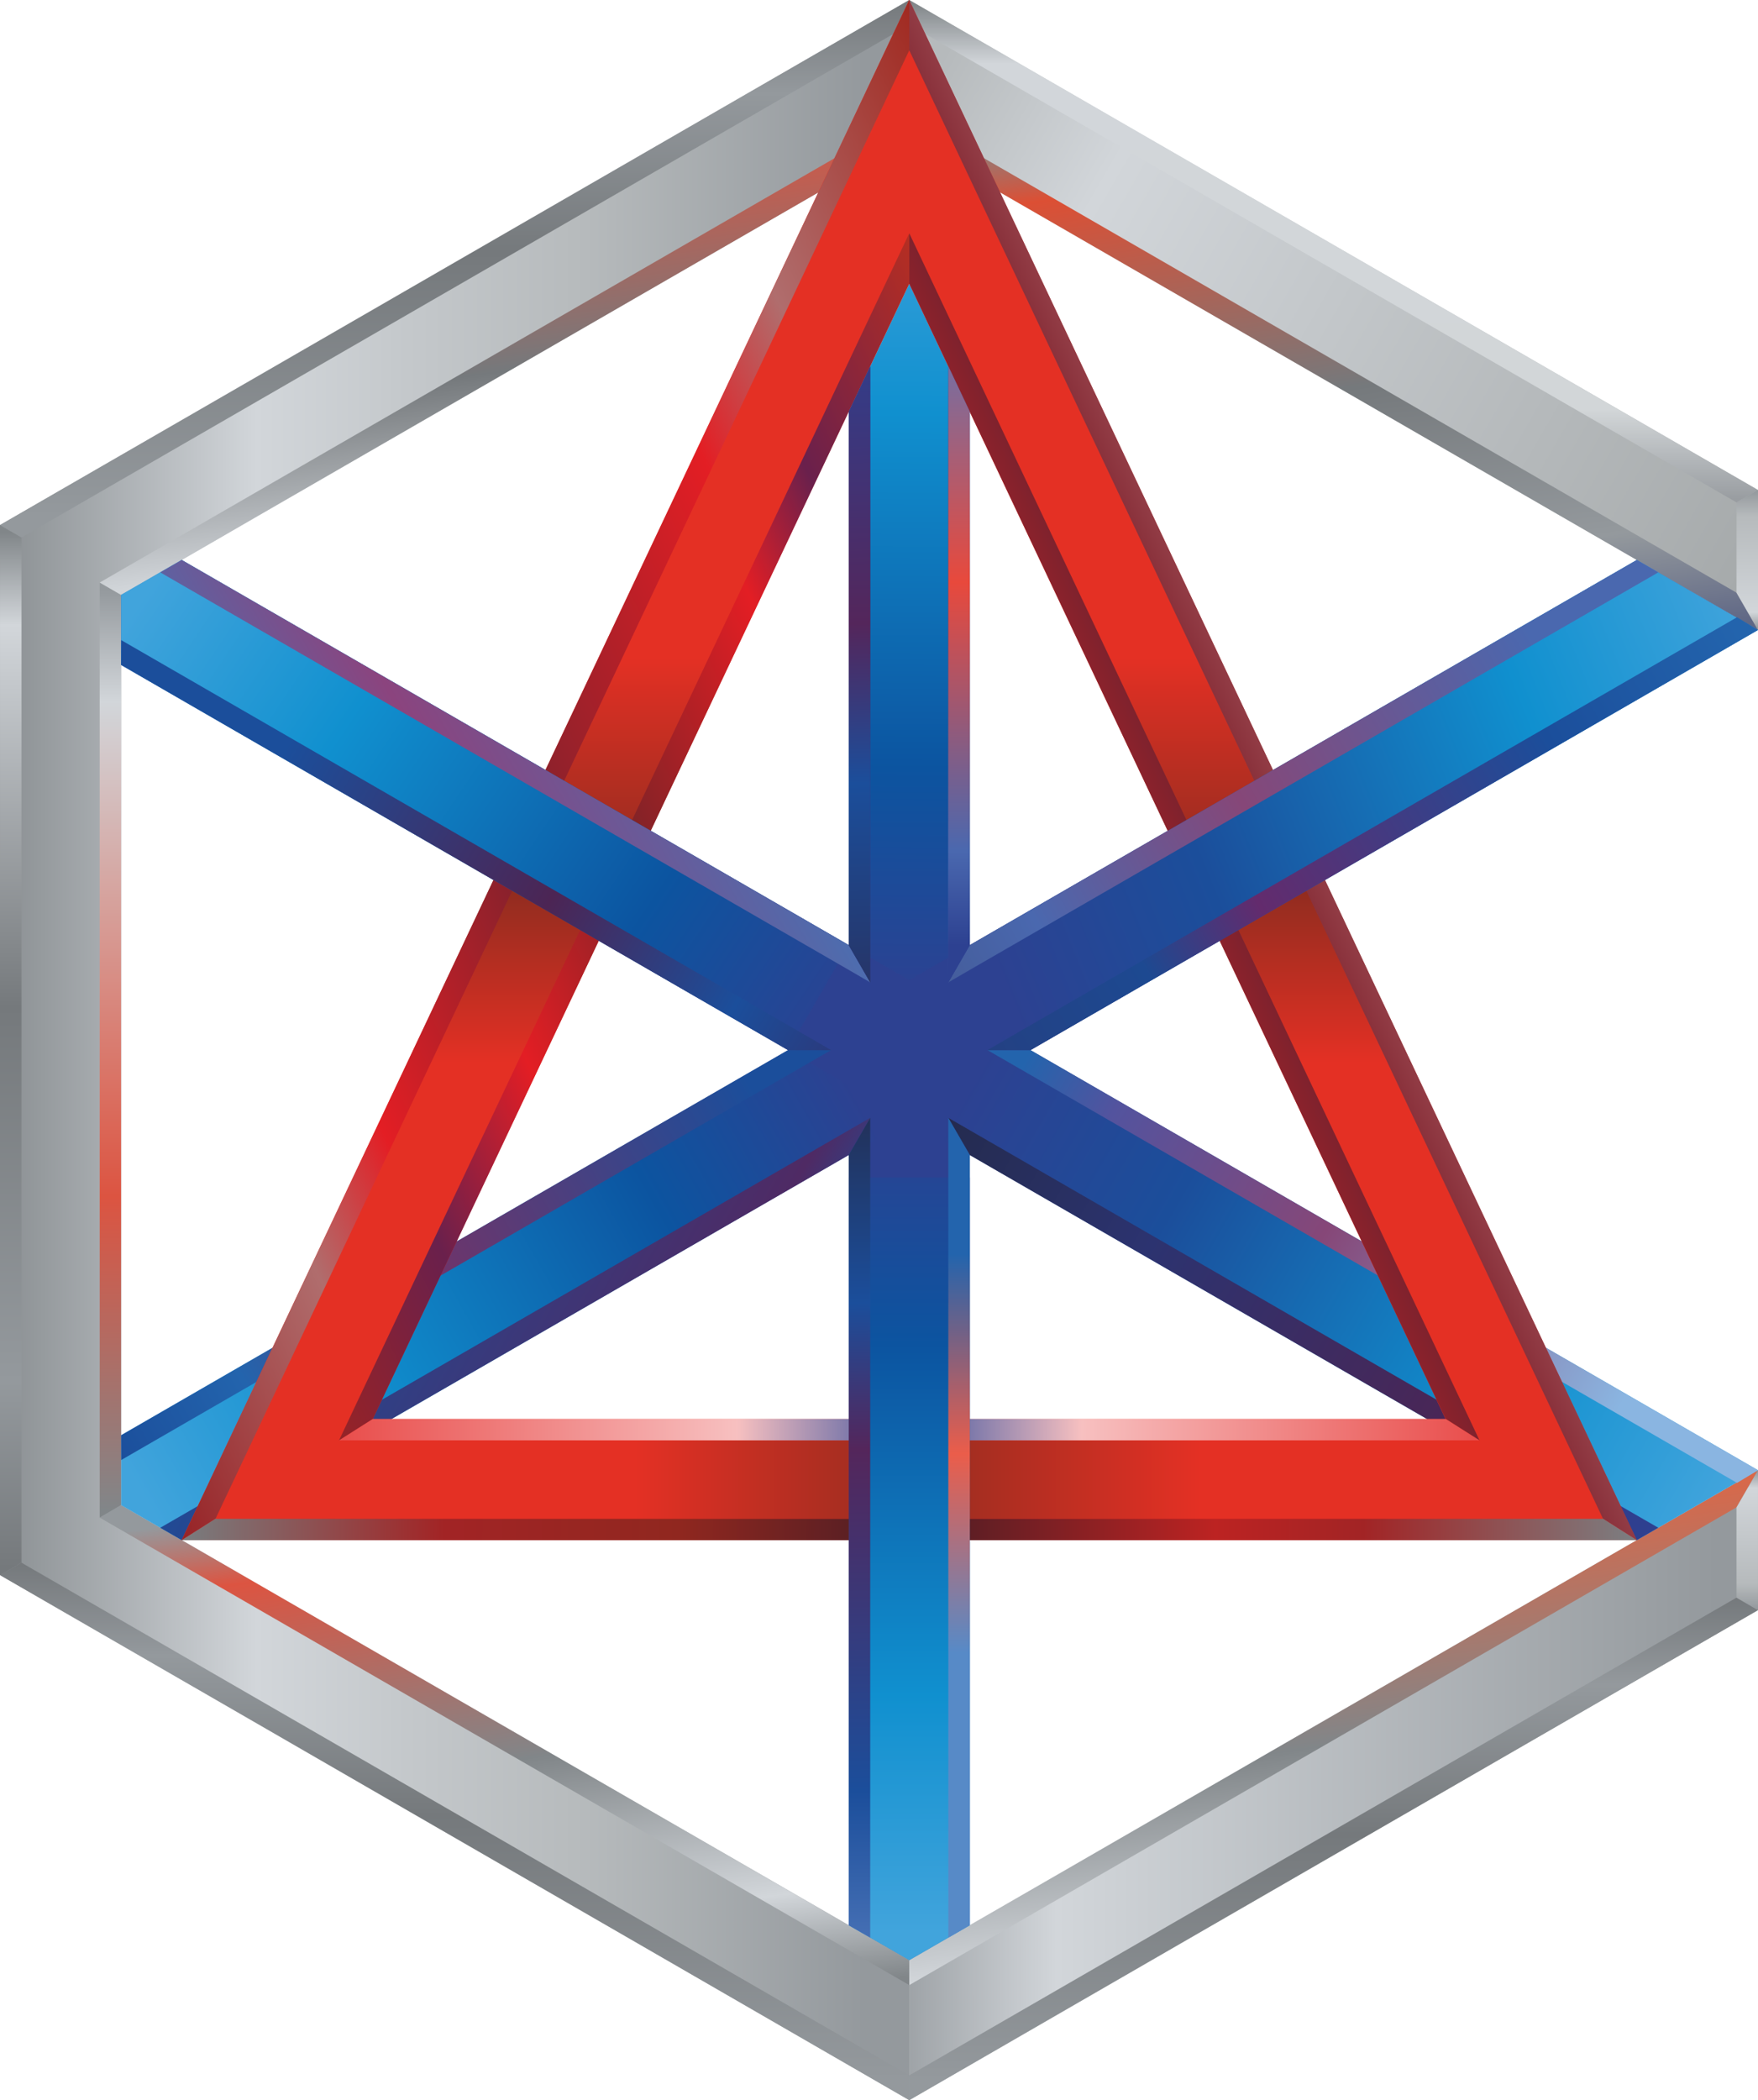 <?xml version="1.0" encoding="UTF-8"?> <svg xmlns="http://www.w3.org/2000/svg" xmlns:xlink="http://www.w3.org/1999/xlink" xmlns:xodm="http://www.corel.com/coreldraw/odm/2003" xml:space="preserve" width="34.368mm" height="41.052mm" version="1.1" style="shape-rendering:geometricPrecision; text-rendering:geometricPrecision; image-rendering:optimizeQuality; fill-rule:evenodd; clip-rule:evenodd" viewBox="0 0 166.12 198.43"> <defs> <style type="text/css"> .fil43 {fill:#1D3564} .fil9 {fill:url(#id2)} .fil15 {fill:url(#id3)} .fil8 {fill:url(#id4)} .fil29 {fill:url(#id5)} .fil26 {fill:url(#id6)} .fil33 {fill:url(#id7)} .fil18 {fill:url(#id8)} .fil35 {fill:url(#id9)} .fil23 {fill:url(#id10)} .fil21 {fill:url(#id11)} .fil17 {fill:url(#id12)} .fil37 {fill:url(#id13)} .fil28 {fill:url(#id14)} .fil25 {fill:url(#id15)} .fil27 {fill:url(#id16)} .fil22 {fill:url(#id17)} .fil24 {fill:url(#id18)} .fil36 {fill:url(#id19)} .fil31 {fill:url(#id20)} .fil0 {fill:url(#id21)} .fil13 {fill:url(#id22)} .fil32 {fill:url(#id23)} .fil1 {fill:url(#id24)} .fil40 {fill:url(#id25)} .fil39 {fill:url(#id26)} .fil30 {fill:url(#id27)} .fil14 {fill:url(#id28)} .fil41 {fill:url(#id29)} .fil38 {fill:url(#id30)} .fil16 {fill:url(#id31)} .fil20 {fill:url(#id32)} .fil5 {fill:url(#id33)} .fil7 {fill:url(#id34)} .fil10 {fill:url(#id35)} .fil3 {fill:url(#id36)} .fil34 {fill:url(#id37)} .fil42 {fill:url(#id38)} .fil2 {fill:url(#id39)} .fil6 {fill:url(#id40)} .fil12 {fill:url(#id41)} .fil11 {fill:url(#id42)} .fil19 {fill:url(#id43)} .fil4 {fill:url(#id44)} </style> <mask id="id0"> <radialGradient id="id1" gradientUnits="userSpaceOnUse" cx="61.64" cy="73.31" r="0" fx="61.64" fy="73.31"> <stop offset="0" style="stop-opacity:1; stop-color:white"></stop> <stop offset="1" style="stop-opacity:0; stop-color:white"></stop> </radialGradient> <rect style="fill:url(#id1)" x="61.64" y="73.31" width="48.56" height="51.81"></rect> </mask> <linearGradient id="id2" gradientUnits="userSpaceOnUse" x1="126.02" y1="47.15" x2="126.02" y2="0.32"> <stop offset="0" style="stop-opacity:1; stop-color:#999DA1"></stop> <stop offset="0.18" style="stop-opacity:1; stop-color:#D2D6D8"></stop> <stop offset="0.878" style="stop-opacity:1; stop-color:#D2D6DA"></stop> <stop offset="1" style="stop-opacity:1; stop-color:#818689"></stop> </linearGradient> <linearGradient id="id3" gradientUnits="userSpaceOnUse" x1="156.7" y1="144.35" x2="89.61" y2="105.62"> <stop offset="0" style="stop-opacity:1; stop-color:#2D4190"></stop> <stop offset="0.071" style="stop-opacity:1; stop-color:#323C8D"></stop> <stop offset="0.259" style="stop-opacity:1; stop-color:#4C2554"></stop> <stop offset="0.71" style="stop-opacity:1; stop-color:#2C3370"></stop> <stop offset="1" style="stop-opacity:1; stop-color:#242B4F"></stop> </linearGradient> <linearGradient id="id4" gradientUnits="userSpaceOnUse" x1="165.1" y1="152.04" x2="165.1" y2="139"> <stop offset="0" style="stop-opacity:1; stop-color:#94999D"></stop> <stop offset="0.18" style="stop-opacity:1; stop-color:#B6BABC"></stop> <stop offset="0.878" style="stop-opacity:1; stop-color:#D2D6DA"></stop> <stop offset="1" style="stop-opacity:1; stop-color:#94999D"></stop> </linearGradient> <linearGradient id="id5" gradientUnits="userSpaceOnUse" xlink:href="#id4" x1="165.1" y1="46.39" x2="165.1" y2="59.43"> </linearGradient> <linearGradient id="id6" gradientUnits="userSpaceOnUse" x1="32.03" y1="135.72" x2="139.81" y2="136.49"> <stop offset="0" style="stop-opacity:1; stop-color:#E94D4B"></stop> <stop offset="0.349" style="stop-opacity:1; stop-color:#F7C0C0"></stop> <stop offset="0.502" style="stop-opacity:1; stop-color:#3E549F"></stop> <stop offset="0.651" style="stop-opacity:1; stop-color:#F7C0C0"></stop> <stop offset="1" style="stop-opacity:1; stop-color:#E94D4B"></stop> </linearGradient> <linearGradient id="id7" gradientUnits="userSpaceOnUse" x1="90.63" y1="92.42" x2="90.63" y2="35.01"> <stop offset="0" style="stop-opacity:1; stop-color:#2D4190"></stop> <stop offset="0.18" style="stop-opacity:1; stop-color:#4A6AB0"></stop> <stop offset="0.588" style="stop-opacity:1; stop-color:#702961"></stop> <stop offset="0.878" style="stop-opacity:1; stop-color:#333A8C"></stop> <stop offset="1" style="stop-opacity:1; stop-color:#2D4190"></stop> </linearGradient> <linearGradient id="id8" gradientUnits="userSpaceOnUse" x1="10.43" y1="142.78" x2="10.43" y2="55.65"> <stop offset="0" style="stop-opacity:1; stop-color:#818689"></stop> <stop offset="0.341" style="stop-opacity:1; stop-color:#DC5441"></stop> <stop offset="0.878" style="stop-opacity:1; stop-color:#D2D6DA"></stop> <stop offset="1" style="stop-opacity:1; stop-color:#94999D"></stop> </linearGradient> <linearGradient id="id9" gradientUnits="userSpaceOnUse" x1="82.23" y1="52.91" x2="15.14" y2="91.64"> <stop offset="0" style="stop-opacity:1; stop-color:#3F76BA"></stop> <stop offset="0.18" style="stop-opacity:1; stop-color:#3F76BA"></stop> <stop offset="0.588" style="stop-opacity:1; stop-color:#8B447E"></stop> <stop offset="0.878" style="stop-opacity:1; stop-color:#3F76BA"></stop> <stop offset="1" style="stop-opacity:1; stop-color:#3F76BA"></stop> </linearGradient> <linearGradient id="id10" gradientUnits="userSpaceOnUse" x1="64.09" y1="99.32" x2="176.5" y2="46.2"> <stop offset="0" style="stop-opacity:1; stop-color:#972326"></stop> <stop offset="0.18" style="stop-opacity:1; stop-color:#F18F8D"></stop> <stop offset="0.271" style="stop-opacity:1; stop-color:#F3A0A4"></stop> <stop offset="0.459" style="stop-opacity:1; stop-color:#7E222D"></stop> <stop offset="0.71" style="stop-opacity:1; stop-color:#F7C0C0"></stop> <stop offset="0.812" style="stop-opacity:1; stop-color:#F3A0A4"></stop> <stop offset="1" style="stop-opacity:1; stop-color:#E63C24"></stop> </linearGradient> <linearGradient id="id11" gradientUnits="userSpaceOnUse" x1="85.92" y1="2.34" x2="85.92" y2="144.5"> <stop offset="0" style="stop-opacity:1; stop-color:#E43024"></stop> <stop offset="0.42" style="stop-opacity:1; stop-color:#E43024"></stop> <stop offset="0.569" style="stop-opacity:1; stop-color:#8D2C1F"></stop> <stop offset="0.69" style="stop-opacity:1; stop-color:#E43024"></stop> <stop offset="1" style="stop-opacity:1; stop-color:#E43024"></stop> </linearGradient> <linearGradient id="id12" gradientUnits="userSpaceOnUse" x1="1.02" y1="148.15" x2="1.02" y2="50.28"> <stop offset="0" style="stop-opacity:1; stop-color:#75797C"></stop> <stop offset="0.18" style="stop-opacity:1; stop-color:#94999D"></stop> <stop offset="0.541" style="stop-opacity:1; stop-color:#75797C"></stop> <stop offset="0.91" style="stop-opacity:1; stop-color:#D2D6DA"></stop> <stop offset="1" style="stop-opacity:1; stop-color:#818689"></stop> </linearGradient> <linearGradient id="id13" gradientUnits="userSpaceOnUse" x1="81.21" y1="92.42" x2="81.21" y2="35.01"> <stop offset="0" style="stop-opacity:1; stop-color:#33347B"></stop> <stop offset="0.271" style="stop-opacity:1; stop-color:#333A8C"></stop> <stop offset="0.588" style="stop-opacity:1; stop-color:#472964"></stop> <stop offset="0.878" style="stop-opacity:1; stop-color:#333A8C"></stop> <stop offset="1" style="stop-opacity:1; stop-color:#2D4190"></stop> </linearGradient> <linearGradient id="id14" gradientUnits="userSpaceOnUse" x1="20.37" y1="140.25" x2="151.47" y2="140.25"> <stop offset="0" style="stop-opacity:1; stop-color:#E43024"></stop> <stop offset="0.302" style="stop-opacity:1; stop-color:#E43024"></stop> <stop offset="0.502" style="stop-opacity:1; stop-color:#952D20"></stop> <stop offset="0.71" style="stop-opacity:1; stop-color:#E43024"></stop> <stop offset="1" style="stop-opacity:1; stop-color:#E43024"></stop> </linearGradient> <linearGradient id="id15" gradientUnits="userSpaceOnUse" x1="68.81" y1="99.89" x2="156.92" y2="58.26"> <stop offset="0" style="stop-opacity:1; stop-color:#972326"></stop> <stop offset="0.169" style="stop-opacity:1; stop-color:#6A204C"></stop> <stop offset="0.322" style="stop-opacity:1; stop-color:#E31E24"></stop> <stop offset="0.502" style="stop-opacity:1; stop-color:#7E222D"></stop> <stop offset="0.71" style="stop-opacity:1; stop-color:#E31E24"></stop> <stop offset="0.812" style="stop-opacity:1; stop-color:#6A204C"></stop> <stop offset="1" style="stop-opacity:1; stop-color:#B62E22"></stop> </linearGradient> <linearGradient id="id16" gradientUnits="userSpaceOnUse" x1="17.17" y1="144.9" x2="154.67" y2="146.14"> <stop offset="0" style="stop-opacity:1; stop-color:#787D7F"></stop> <stop offset="0.18" style="stop-opacity:1; stop-color:#A22425"></stop> <stop offset="0.341" style="stop-opacity:1; stop-color:#90271F"></stop> <stop offset="0.502" style="stop-opacity:1; stop-color:#491D25"></stop> <stop offset="0.71" style="stop-opacity:1; stop-color:#BC2322"></stop> <stop offset="0.812" style="stop-opacity:1; stop-color:#A22425"></stop> <stop offset="1" style="stop-opacity:1; stop-color:#7B7F82"></stop> </linearGradient> <linearGradient id="id17" gradientUnits="userSpaceOnUse" x1="-4.66" y1="99.32" x2="107.75" y2="46.2"> <stop offset="0" style="stop-opacity:1; stop-color:#972326"></stop> <stop offset="0.18" style="stop-opacity:1; stop-color:#B06D6D"></stop> <stop offset="0.271" style="stop-opacity:1; stop-color:#E31E24"></stop> <stop offset="0.459" style="stop-opacity:1; stop-color:#7E222D"></stop> <stop offset="0.71" style="stop-opacity:1; stop-color:#E31E24"></stop> <stop offset="0.812" style="stop-opacity:1; stop-color:#B06D6D"></stop> <stop offset="1" style="stop-opacity:1; stop-color:#A12A21"></stop> </linearGradient> <linearGradient id="id18" gradientUnits="userSpaceOnUse" x1="14.92" y1="99.89" x2="103.03" y2="58.26"> <stop offset="0" style="stop-opacity:1; stop-color:#972326"></stop> <stop offset="0.169" style="stop-opacity:1; stop-color:#6A204C"></stop> <stop offset="0.322" style="stop-opacity:1; stop-color:#E31E24"></stop> <stop offset="0.502" style="stop-opacity:1; stop-color:#7D2327"></stop> <stop offset="0.71" style="stop-opacity:1; stop-color:#E31E24"></stop> <stop offset="0.812" style="stop-opacity:1; stop-color:#6A204C"></stop> <stop offset="1" style="stop-opacity:1; stop-color:#B62E22"></stop> </linearGradient> <linearGradient id="id19" gradientUnits="userSpaceOnUse" x1="11.45" y1="60.48" x2="78.53" y2="99.22"> <stop offset="0" style="stop-opacity:1; stop-color:#1B4E9B"></stop> <stop offset="0.239" style="stop-opacity:1; stop-color:#1B4E9B"></stop> <stop offset="0.612" style="stop-opacity:1; stop-color:#4C2554"></stop> <stop offset="0.871" style="stop-opacity:1; stop-color:#1B4E9B"></stop> <stop offset="1" style="stop-opacity:1; stop-color:#2A3B7E"></stop> </linearGradient> <linearGradient id="id20" gradientUnits="userSpaceOnUse" x1="156.7" y1="52.91" x2="89.61" y2="91.64"> <stop offset="0" style="stop-opacity:1; stop-color:#4A68AF"></stop> <stop offset="0.18" style="stop-opacity:1; stop-color:#4A68AF"></stop> <stop offset="0.588" style="stop-opacity:1; stop-color:#864778"></stop> <stop offset="0.878" style="stop-opacity:1; stop-color:#4A68AF"></stop> <stop offset="1" style="stop-opacity:1; stop-color:#455E9D"></stop> </linearGradient> <linearGradient id="id21" gradientUnits="userSpaceOnUse" x1="82.82" y1="94.26" x2="83.3" y2="16.39"> <stop offset="0" style="stop-opacity:1; stop-color:#2D4191"></stop> <stop offset="0.278" style="stop-opacity:1; stop-color:#0C54A0"></stop> <stop offset="0.71" style="stop-opacity:1; stop-color:#1090CF"></stop> <stop offset="1" style="stop-opacity:1; stop-color:#41A4DC"></stop> </linearGradient> <linearGradient id="id22" gradientUnits="userSpaceOnUse" x1="15.14" y1="105.62" x2="83.06" y2="143.87"> <stop offset="0" style="stop-opacity:1; stop-color:#1B4E9B"></stop> <stop offset="0.18" style="stop-opacity:1; stop-color:#1B4E9B"></stop> <stop offset="0.71" style="stop-opacity:1; stop-color:#4F2A64"></stop> <stop offset="0.831" style="stop-opacity:1; stop-color:#1B4E9B"></stop> <stop offset="1" style="stop-opacity:1; stop-color:#233B77"></stop> </linearGradient> <linearGradient id="id23" gradientUnits="userSpaceOnUse" x1="163.26" y1="57.87" x2="91.64" y2="99.21"> <stop offset="0" style="stop-opacity:1; stop-color:#2364AD"></stop> <stop offset="0.251" style="stop-opacity:1; stop-color:#1B4E9B"></stop> <stop offset="0.631" style="stop-opacity:1; stop-color:#632B6D"></stop> <stop offset="0.78" style="stop-opacity:1; stop-color:#1D4991"></stop> <stop offset="1" style="stop-opacity:1; stop-color:#244082"></stop> </linearGradient> <linearGradient id="id24" gradientUnits="userSpaceOnUse" x1="81.68" y1="183.56" x2="-3.07" y2="183.56"> <stop offset="0" style="stop-opacity:1; stop-color:#94999D"></stop> <stop offset="0.31" style="stop-opacity:1; stop-color:#B6BABC"></stop> <stop offset="0.51" style="stop-opacity:1; stop-color:#C4C8CB"></stop> <stop offset="0.678" style="stop-opacity:1; stop-color:#D2D6DA"></stop> <stop offset="1" style="stop-opacity:1; stop-color:#818689"></stop> </linearGradient> <linearGradient id="id25" gradientUnits="userSpaceOnUse" xlink:href="#id21" x1="90.12" y1="105.61" x2="90.12" y2="182.5"> </linearGradient> <linearGradient id="id26" gradientUnits="userSpaceOnUse" x1="81.21" y1="15.94" x2="83.06" y2="94.26"> <stop offset="0" style="stop-opacity:1; stop-color:#1B4E9B"></stop> <stop offset="0.18" style="stop-opacity:1; stop-color:#2D4191"></stop> <stop offset="0.549" style="stop-opacity:1; stop-color:#54265B"></stop> <stop offset="0.741" style="stop-opacity:1; stop-color:#1B4E9B"></stop> <stop offset="1" style="stop-opacity:1; stop-color:#273364"></stop> </linearGradient> <linearGradient id="id27" gradientUnits="userSpaceOnUse" x1="94.27" y1="92.29" x2="167.19" y2="62.93"> <stop offset="0" style="stop-opacity:1; stop-color:#2D4191"></stop> <stop offset="0.278" style="stop-opacity:1; stop-color:#1B4E9B"></stop> <stop offset="0.71" style="stop-opacity:1; stop-color:#1090CF"></stop> <stop offset="1" style="stop-opacity:1; stop-color:#41A4DC"></stop> </linearGradient> <linearGradient id="id28" gradientUnits="userSpaceOnUse" x1="11.44" y1="138.91" x2="80.2" y2="99.22"> <stop offset="0" style="stop-opacity:1; stop-color:#1B4E9B"></stop> <stop offset="0.18" style="stop-opacity:1; stop-color:#2364AD"></stop> <stop offset="0.451" style="stop-opacity:1; stop-color:#6D356B"></stop> <stop offset="0.878" style="stop-opacity:1; stop-color:#1B4E9B"></stop> <stop offset="1" style="stop-opacity:1; stop-color:#1B4E9B"></stop> </linearGradient> <linearGradient id="id29" gradientUnits="userSpaceOnUse" x1="91.64" y1="179.57" x2="91.64" y2="106.79"> <stop offset="0" style="stop-opacity:1; stop-color:#578AC7"></stop> <stop offset="0.322" style="stop-opacity:1; stop-color:#578AC7"></stop> <stop offset="0.58" style="stop-opacity:1; stop-color:#EB5D4A"></stop> <stop offset="0.839" style="stop-opacity:1; stop-color:#2364AD"></stop> <stop offset="1" style="stop-opacity:1; stop-color:#2364AD"></stop> </linearGradient> <linearGradient id="id30" gradientUnits="userSpaceOnUse" x1="91.64" y1="16.52" x2="91.64" y2="89.3"> <stop offset="0" style="stop-opacity:1; stop-color:#3F4E9A"></stop> <stop offset="0.18" style="stop-opacity:1; stop-color:#5C77B9"></stop> <stop offset="0.529" style="stop-opacity:1; stop-color:#E8493C"></stop> <stop offset="0.878" style="stop-opacity:1; stop-color:#4A68AF"></stop> <stop offset="1" style="stop-opacity:1; stop-color:#2D4191"></stop> </linearGradient> <linearGradient id="id31" gradientUnits="userSpaceOnUse" x1="166.12" y1="138.91" x2="97.37" y2="99.22"> <stop offset="0" style="stop-opacity:1; stop-color:#8AB5E1"></stop> <stop offset="0.18" style="stop-opacity:1; stop-color:#8AB5E1"></stop> <stop offset="0.588" style="stop-opacity:1; stop-color:#864778"></stop> <stop offset="0.878" style="stop-opacity:1; stop-color:#53539E"></stop> <stop offset="1" style="stop-opacity:1; stop-color:#2364AD"></stop> </linearGradient> <linearGradient id="id32" gradientUnits="userSpaceOnUse" x1="52.3" y1="59.82" x2="45.64" y2="8.95"> <stop offset="0" style="stop-opacity:1; stop-color:#818689"></stop> <stop offset="0.18" style="stop-opacity:1; stop-color:#D2D6DA"></stop> <stop offset="0.49" style="stop-opacity:1; stop-color:#75797C"></stop> <stop offset="0.878" style="stop-opacity:1; stop-color:#DC5441"></stop> <stop offset="1" style="stop-opacity:1; stop-color:#818689"></stop> </linearGradient> <linearGradient id="id33" gradientUnits="userSpaceOnUse" x1="52.3" y1="191.16" x2="45.64" y2="140.29"> <stop offset="0" style="stop-opacity:1; stop-color:#818689"></stop> <stop offset="0.18" style="stop-opacity:1; stop-color:#D2D6DA"></stop> <stop offset="0.49" style="stop-opacity:1; stop-color:#818689"></stop> <stop offset="0.878" style="stop-opacity:1; stop-color:#DC5441"></stop> <stop offset="1" style="stop-opacity:1; stop-color:#94999D"></stop> </linearGradient> <linearGradient id="id34" gradientUnits="userSpaceOnUse" x1="131.04" y1="191.4" x2="123.73" y2="136.86"> <stop offset="0" style="stop-opacity:1; stop-color:#75797C"></stop> <stop offset="0.18" style="stop-opacity:1; stop-color:#D2D6DA"></stop> <stop offset="0.49" style="stop-opacity:1; stop-color:#818689"></stop> <stop offset="0.878" style="stop-opacity:1; stop-color:#DF6645"></stop> <stop offset="1" style="stop-opacity:1; stop-color:#818689"></stop> </linearGradient> <linearGradient id="id35" gradientUnits="userSpaceOnUse" x1="131.04" y1="63.36" x2="123.73" y2="8.83"> <stop offset="0" style="stop-opacity:1; stop-color:#5F6785"></stop> <stop offset="0.18" style="stop-opacity:1; stop-color:#94999D"></stop> <stop offset="0.49" style="stop-opacity:1; stop-color:#75797C"></stop> <stop offset="0.878" style="stop-opacity:1; stop-color:#DC4F34"></stop> <stop offset="1" style="stop-opacity:1; stop-color:#818689"></stop> </linearGradient> <linearGradient id="id36" gradientUnits="userSpaceOnUse" x1="164.09" y1="56" x2="85.92" y2="10.87"> <stop offset="0" style="stop-opacity:1; stop-color:#A6AAAB"></stop> <stop offset="0.788" style="stop-opacity:1; stop-color:#D2D6DA"></stop> <stop offset="1" style="stop-opacity:1; stop-color:#B6BABC"></stop> </linearGradient> <linearGradient id="id37" gradientUnits="userSpaceOnUse" xlink:href="#id21" x1="77.44" y1="100.73" x2="12.95" y2="57.28"> </linearGradient> <linearGradient id="id38" gradientUnits="userSpaceOnUse" x1="81.21" y1="183.08" x2="80.2" y2="106.2"> <stop offset="0" style="stop-opacity:1; stop-color:#456FB4"></stop> <stop offset="0.18" style="stop-opacity:1; stop-color:#1B4E9B"></stop> <stop offset="0.6" style="stop-opacity:1; stop-color:#54265B"></stop> <stop offset="0.78" style="stop-opacity:1; stop-color:#1B4E9B"></stop> <stop offset="1" style="stop-opacity:1; stop-color:#22325C"></stop> </linearGradient> <linearGradient id="id39" gradientUnits="userSpaceOnUse" x1="162.17" y1="193.97" x2="83.06" y2="193.97"> <stop offset="0" style="stop-opacity:1; stop-color:#94999D"></stop> <stop offset="0.788" style="stop-opacity:1; stop-color:#D2D6DA"></stop> <stop offset="1" style="stop-opacity:1; stop-color:#94999D"></stop> </linearGradient> <linearGradient id="id40" gradientUnits="userSpaceOnUse" x1="166.12" y1="150.95" x2="166.12" y2="196.54"> <stop offset="0" style="stop-opacity:1; stop-color:#75797C"></stop> <stop offset="0.18" style="stop-opacity:1; stop-color:#94999D"></stop> <stop offset="0.49" style="stop-opacity:1; stop-color:#75797C"></stop> <stop offset="1" style="stop-opacity:1; stop-color:#94999D"></stop> </linearGradient> <linearGradient id="id41" gradientUnits="userSpaceOnUse" xlink:href="#id27" x1="93.1" y1="99.58" x2="163.47" y2="140.2"> </linearGradient> <linearGradient id="id42" gradientUnits="userSpaceOnUse" xlink:href="#id21" x1="78.64" y1="99.4" x2="11.34" y2="137.4"> </linearGradient> <linearGradient id="id43" gradientUnits="userSpaceOnUse" xlink:href="#id40" x1="85.93" y1="0" x2="85.93" y2="48.75"> </linearGradient> <linearGradient id="id44" gradientUnits="userSpaceOnUse" xlink:href="#id40" x1="85.93" y1="147.65" x2="85.93" y2="196.4"> </linearGradient> </defs> <g id="Слой_x0020_1">  <polygon class="fil0" points="80.2,38.91 80.2,127.67 80.2,134.07 80.2,145.52 80.2,165.84 80.2,181.91 85.92,185.21 91.64,181.91 91.64,165.84 91.64,145.52 91.64,134.07 91.64,127.67 91.64,38.9 85.92,26.79 "></polygon> <polygon class="fil1" points="85.92,13.22 11.45,56.21 11.45,142.21 85.92,185.21 85.92,198.43 42.96,173.63 0,148.82 0,99.22 0,49.61 42.96,24.8 85.92,0 "></polygon> <polygon class="fil2" points="85.92,185.21 160.4,142.21 166.12,138.91 166.12,152.13 128.88,173.63 85.92,198.43 "></polygon> <polygon class="fil3" points="85.92,0 128.88,24.8 166.12,46.3 166.12,59.52 160.4,56.21 85.92,13.22 "></polygon> <polygon class="fil4" points="-0,148.82 42.96,173.63 85.92,198.43 85.92,198.43 85.92,196.09 85.92,196.09 2.03,147.65 "></polygon> <polygon class="fil5" points="85.92,185.21 85.92,185.21 11.44,142.21 9.42,143.39 85.92,187.56 "></polygon> <polygon class="fil6" points="85.92,198.43 128.88,173.63 166.12,152.13 166.12,152.13 164.09,150.95 164.09,150.95 85.92,196.09 "></polygon> <polygon class="fil7" points="166.12,138.91 166.12,138.91 85.92,185.21 85.92,187.56 164.09,142.42 "></polygon> <polygon class="fil8" points="166.12,152.13 164.09,150.95 164.09,142.42 166.12,138.91 "></polygon> <polygon class="fil9" points="85.92,0 128.88,24.8 166.12,46.3 166.12,46.3 164.09,47.47 164.09,47.47 85.92,2.34 "></polygon> <polygon class="fil10" points="166.12,59.52 166.12,59.52 85.92,13.22 85.92,10.87 164.09,56 "></polygon> <polygon class="fil11" points="17.17,145.52 166.12,59.52 160.4,56.22 154.67,52.91 11.44,135.61 11.44,142.21 "></polygon> <polygon class="fil12" points="11.44,62.83 154.67,145.52 160.4,142.21 166.12,138.91 17.17,52.91 11.44,56.22 "></polygon> <polygon class="fil13" points="82.23,105.62 80.2,109.13 17.17,145.52 15.14,144.35 80.2,106.79 "></polygon> <polygon class="fil14" points="78.53,99.22 74.47,99.22 11.44,135.61 11.45,137.95 76.5,100.39 "></polygon> <polygon class="fil15" points="89.61,105.62 91.64,109.13 154.67,145.52 156.7,144.35 91.64,106.79 "></polygon> <polygon class="fil16" points="93.31,99.22 97.37,99.22 166.12,138.91 164.14,140.11 95.34,100.39 "></polygon> <polygon class="fil17" points="-0,148.82 -0,99.22 -0,49.61 -0,49.61 2.03,50.78 2.03,50.78 2.03,147.65 "></polygon> <polygon class="fil18" points="11.44,56.21 11.44,56.21 11.44,142.21 9.42,143.39 9.42,55.04 "></polygon> <polygon class="fil19" points="-0,49.61 42.96,24.8 85.92,0 85.92,0 85.92,2.34 85.92,2.34 2.03,50.78 "></polygon> <polygon class="fil20" points="85.92,13.22 85.92,13.22 11.44,56.21 9.42,55.04 85.92,10.87 "></polygon> <path class="fil21" d="M154.67 145.52l-137.51 0 68.75 -145.52 68.75 145.52zm-18.07 -11.44l-50.69 -107.28 -50.69 107.28 101.38 0z"></path> <polygon class="fil22" points="85.92,0 17.17,145.52 20.37,143.49 85.92,4.75 "></polygon> <polygon class="fil23" points="85.92,0 154.67,145.52 151.47,143.49 85.92,4.75 "></polygon> <polygon class="fil24" points="85.92,22.04 32.03,136.1 35.23,134.07 85.92,26.79 "></polygon> <polygon class="fil25" points="85.92,22.04 139.81,136.1 136.61,134.07 85.92,26.79 "></polygon> <polygon class="fil26" points="139.81,136.1 32.03,136.1 35.23,134.07 136.61,134.07 "></polygon> <polygon class="fil27" points="154.67,145.52 17.17,145.52 20.37,143.49 151.47,143.49 "></polygon> <polygon class="fil28" points="151.47,143.49 20.37,143.49 32.03,136.1 139.81,136.1 "></polygon> <polygon class="fil29" points="166.12,46.3 164.09,47.47 164.09,56 166.12,59.52 "></polygon> <polygon class="fil30" points="97.37,99.22 166.12,59.52 160.4,56.22 154.67,52.91 91.64,89.3 "></polygon> <polygon class="fil31" points="89.61,92.82 91.64,89.3 154.67,52.91 156.7,54.08 91.64,91.64 "></polygon> <polygon class="fil32" points="93.31,99.22 97.37,99.22 166.12,59.52 164.14,58.32 95.34,98.04 "></polygon> <polygon class="fil33" points="89.61,92.82 91.64,89.3 91.64,38.9 89.61,34.61 89.61,90.47 "></polygon> <path class="fil34" d="M11.44 62.82c22.86,13.2 41.35,23.87 63.03,36.39l5.72 -9.92 -63.03 -36.39 -5.72 3.3 0 6.61z"></path> <polygon class="fil35" points="82.23,92.82 80.2,89.3 17.17,52.91 15.14,54.08 80.2,91.64 "></polygon> <polygon class="fil36" points="78.53,99.22 74.47,99.22 11.44,62.82 11.45,60.48 76.5,98.04 "></polygon> <polygon class="fil37" points="82.23,92.82 80.2,89.3 80.2,38.91 82.23,34.61 82.23,90.47 "></polygon> <polygon class="fil38" points="89.61,92.82 91.64,89.3 91.64,38.9 89.61,34.61 89.61,90.47 "></polygon> <polygon class="fil39" points="82.23,92.82 80.2,89.3 80.2,38.91 82.23,34.61 82.23,90.47 "></polygon> <polygon class="fil40" points="80.2,111.26 80.2,181.91 85.92,185.21 91.64,181.91 91.64,111.26 "></polygon> <polygon class="fil41" points="89.61,105.62 91.64,109.13 91.64,181.91 89.61,183.08 89.61,107.96 "></polygon> <polygon class="fil42" points="82.23,105.62 80.2,109.13 80.2,181.91 82.23,183.08 82.23,107.96 "></polygon> <polygon class="fil43" style="mask:url(#id0)" points="82.22,73.31 89.61,73.31 89.61,92.82 106.51,83.06 110.2,89.46 93.31,99.22 110.2,108.97 106.51,115.37 89.61,105.61 89.61,125.12 82.22,125.12 82.22,105.61 65.33,115.37 61.64,108.97 78.53,99.22 61.64,89.46 65.33,83.06 82.22,92.82 "></polygon> </g> </svg> 
